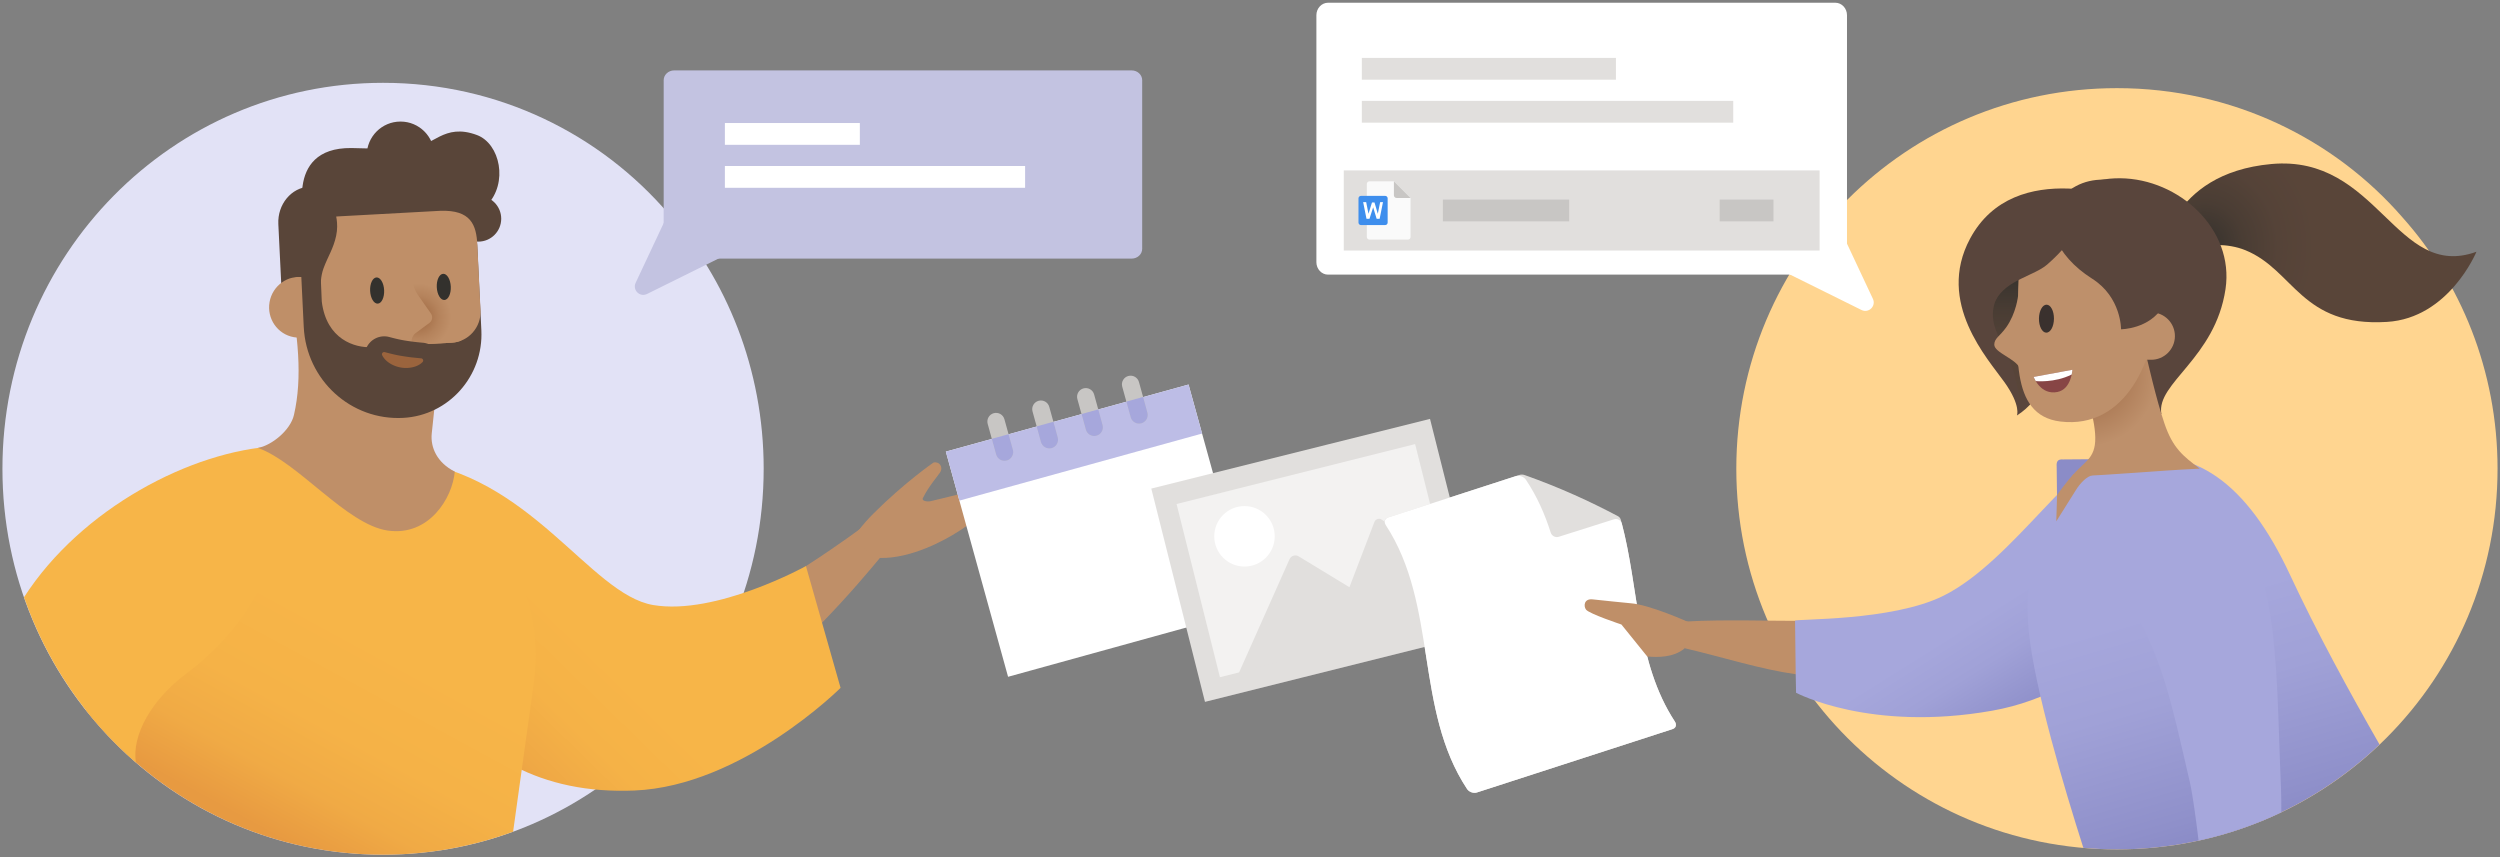 <?xml version="1.0" encoding="UTF-8"?><svg viewBox="0 0 484 166" xmlns="http://www.w3.org/2000/svg"><rect x="0" y="0" width="484" height="166" fill="#808080" stroke="none"/><defs><linearGradient x1="7.947%" y1="72.999%" x2="48.396%" y2="43.274%" id="a"><stop stop-color="#E79A41" offset="0%"/><stop stop-color="#EFA845" offset="21.96%"/><stop stop-color="#F5B247" offset="50.22%"/><stop stop-color="#F7B548" offset="85.38%"/></linearGradient><linearGradient x1="32.284%" y1="90.461%" x2="58.094%" y2="46.764%" id="b"><stop stop-color="#E79A41" offset="0%"/><stop stop-color="#E89B41" offset="1.5%"/><stop stop-color="#F0AA45" offset="25.61%"/><stop stop-color="#F5B247" offset="54.41%"/><stop stop-color="#F7B548" offset="100%"/></linearGradient><radialGradient cx="12.559%" cy="67.779%" fx="12.559%" fy="67.779%" r="67.29%" gradientTransform="matrix(1 0 0 .565 0 .295)" id="c"><stop stop-color="#9B643D" offset="0%"/><stop stop-color="#B5835C" offset="63.74%"/><stop stop-color="#BF8F68" offset="100%"/></radialGradient><linearGradient x1="74.52%" y1="78.483%" x2="51.232%" y2="52.95%" id="d"><stop stop-color="#8B8CC7" offset="0%"/><stop stop-color="#8F90CA" offset="8.95%"/><stop stop-color="#A0A1D7" offset="61.27%"/><stop stop-color="#A6A7DC" offset="100%"/></linearGradient><radialGradient cx="13.644%" cy="52.856%" fx="13.644%" fy="52.856%" r="70.478%" gradientTransform="scale(.503 1) rotate(-45.357 .204 .367)" id="e"><stop stop-color="#33312D" offset="0%"/><stop stop-color="#38332E" offset="5.87%"/><stop stop-color="#4A3D34" offset="35.57%"/><stop stop-color="#554338" offset="66.42%"/><stop stop-color="#594539" offset="99.96%"/></radialGradient><linearGradient x1="58.454%" y1="95.115%" x2="44.049%" y2="39.407%" id="f"><stop stop-color="#8B8CC7" offset="0%"/><stop stop-color="#8F90CA" offset="8.95%"/><stop stop-color="#A0A1D7" offset="61.27%"/><stop stop-color="#A6A7DC" offset="100%"/></linearGradient><radialGradient cx="10.328%" cy="26.519%" fx="10.328%" fy="26.519%" r="56.57%" gradientTransform="scale(1 .92) rotate(1.645 -.701 .277)" id="g"><stop stop-color="#9A6541" offset="0%"/><stop stop-color="#BE906B" offset="100%"/></radialGradient><linearGradient x1="50.162%" y1="-3.685%" x2="49.75%" y2="93.11%" id="h"><stop stop-color="#33312D" offset="0%"/><stop stop-color="#38332E" offset="5.87%"/><stop stop-color="#4A3D34" offset="35.57%"/><stop stop-color="#554338" offset="66.42%"/><stop stop-color="#594539" offset="99.96%"/></linearGradient><radialGradient cx="100.147%" cy="64.832%" fx="100.147%" fy="64.832%" r="64.484%" gradientTransform="matrix(1 .005 -.01 .559 .006 .281)" id="i"><stop stop-color="#9B643D" offset="0%"/><stop stop-color="#BF8F68" offset="100%"/></radialGradient></defs><g fill="none" fill-rule="evenodd"><g fill-rule="nonzero"><path d="M147.847 90.753c0 41.362-32.896 74.718-73.688 74.718S.472 132.115.472 90.753s32.896-74.718 73.688-74.718c22.369 0 42.107 10.007 55.266 25.351 11.185 12.675 18.422 30.021 18.422 49.367z" fill="#E2E2F6"/><path d="M167.223 101.869s3.019 4.686 3.6 5.581c-4.844 5.833-16.057 19.294-32.17 31.01 0 0-2.034-.376-5.64-16.885 15.335-5.391 34.209-19.706 34.209-19.706z" fill="#BF8F68"/><path d="M193.205 97.067c-3.066 2.121-4.207 3.806-8.805 6.526-3.429 2.029-10.414 5.38-16.31 4.176l-1.92-5.028.018-.014c.909-1.172 1.872-2.271 2.849-3.238 6.058-6.063 11.664-9.921 11.682-9.934 1.087-.28 1.932.792 1.311 1.86-.402.655-2.299 2.804-3.372 5.043-.259.54.908.713 1.486.578 4.602-1.078 8.804-2.23 12.373-2.97 2.036-.263 2.791 1.275.687 3.002z" fill="#BF8F68"/><path d="M78.578 73.133c-7.134 33.069 7.956 65.443 44.272 63.911 20.848-.879 39.884-19.875 39.884-19.875l-6.703-23.572s-17.426 9.616-29.588 7.536c-12.28-2.101-23.757-25.473-47.865-27.999z" fill="url(#a)" transform="translate(0 16)"/><path d="M64.65 63.274c-23.108-3.614-45.466 10.041-49.683 30.824l-.248-.045L12.68 114.561c13.489 17.027 34.191 27.91 57.48 27.91 8.85 0 17.326-1.575 25.177-4.456l3.979-28.545-.011-.002c3.111-20.861-11.862-42.629-34.654-46.193z" fill="url(#b)" transform="translate(4 23)"/><path d="M4.649 115.629c4.349 12.548 11.899 23.541 21.665 31.991-.843-5.221 2.973-12.178 9.863-17.29 9.026-6.698 22.348-21.673 17.186-43.937-16.187.865-37.607 11.973-48.714 29.235z" fill="#F7B548"/><path d="M55.744 54.67c8.918.752 17.731-.233 26.644.565 3.742 11.593 2.193 18.589 1.195 28.718-.261 2.647 1.003 5.606 4.46 7.353-.436 5.11-4.979 12.558-12.973 11.411-7.994-1.147-17.338-13.257-25.142-15.998 2.648-.477 6.293-3.397 6.981-6.385 1.665-7.229.859-15.429-1.165-25.663z" fill="#BF8F68"/><g transform="translate(51 23)"><path d="M39.557 31.843L3.541 33.821l-.655-13.425c-.186-3.822 2.5-7.076 6.001-7.269l23.341-1.282c3.499-.192 6.487 2.749 6.674 6.57l.655 13.428z" fill="#594539"/><path d="M29.073 21.753c-2.23-.08-9.62-4.434-14.075-4.376-5.419.071-6.766 3.009-6.766 3.009S3.581 5.542 17.005 5.66c3.934.035 8.232.394 11.254.152C32.856 5.442 34.886.736 41.337 3.143c4.482 1.672 6.105 9.299 1.925 13.593-3.257 3.346-10.922 5.134-14.188 5.017z" fill="#594539"/><circle fill="#594539" cx="26.54" cy="7.072" r="6.539"/><circle fill="#594539" cx="41.603" cy="19.345" r="4.434"/><ellipse fill="#BF8F68" transform="rotate(-79.986 6.901 36.483)" cx="6.901" cy="36.483" rx="5.882" ry="5.801"/><path d="M27.084 57.901c-10.149.555-18.782-7.33-19.28-17.61L6.791 19.41l27.422-1.499c3.78-.207 6.995 2.73 7.181 6.559l.798 16.468c.431 8.889-6.333 16.483-15.109 16.963z" fill="#594539"/><path d="M36.45 43.347l-15.486.86c-3.239.177-8.752-1.466-9.667-8.821l-.531-12.417c-.104-2.134 1.52-3.957 3.627-4.072l19.835-1.084c5.944-.213 6.995 2.73 7.181 6.558l.618 12.715c.16 3.281-2.337 6.085-5.577 6.262z" fill="#BF8F68"/><path d="M38.292 42.937l-.697-16.168-8.891.436.184 3.921c.05 1.06.398 2.082 1.003 2.945l2.538 3.622c.412.587.278 1.403-.299 1.829l-2.653 1.957c-.518.382-.813 1.002-.785 1.65l.028.64 7.73-.422c.65-.036 1.267-.181 1.842-.41z" fill="url(#c)"/><path d="M23.011 46.11c.719 1.362 2.186 2.119 3.606 2.372 1.421.22 3.026.055 4.199-1.061.167-.159.176-.425.02-.594-.072-.078-.167-.122-.265-.13l-.082-.007c-1.256-.108-2.367-.246-3.502-.428-1.141-.179-2.18-.422-3.459-.765l-.032-.009c-.227-.061-.46.076-.521.306a.436.436 0 00.035.314z" stroke="#594539" stroke-width="6.718" fill="#594539"/><path d="M23.517 45.179c1.281.343 2.315.592 3.455.767.561.085 1.127.176 1.705.243l1.795.181.072.007c.233.024.403.232.38.465a.424.424 0 01-.117.252c-.556.576-1.29.87-2.007 1.022-.725.15-1.47.166-2.195.036-.725-.124-1.434-.382-2.069-.773-.633-.388-1.202-.917-1.542-1.597-.107-.213-.02-.473.193-.58.098-.049.206-.057.304-.031l.025.007z" fill="#9B643D"/><ellipse fill="#33312D" transform="rotate(-2.642 22.012 33.247)" cx="22.012" cy="33.247" rx="1.358" ry="2.539"/><ellipse fill="#33312D" transform="rotate(-2.642 34.916 32.545)" cx="34.916" cy="32.545" rx="1.358" ry="2.539"/><path d="M4.557 30.72l2.357-.116c1.812-.089 4.182 1.756 4.182 1.756s-.076-1.76.55-3.448c.86-2.317 1.902-3.774 2.433-6.263.531-2.489-.193-4.487-.193-4.487l-9.847.483.52 12.075z" fill="#594539"/></g></g><g fill-rule="nonzero"><path fill="#FFFFFF" d="M183.114 87.432l46.988-12.986 12.049 43.595-46.988 12.986z"/><path fill="#BDBDE6" d="M183.113 87.431l46.988-12.986 2.622 9.488-46.988 12.986z"/><path d="M194.919 89.15c.895-.247 1.419-1.173 1.172-2.068l-1.636-5.916c-.247-.895-1.173-1.419-2.068-1.172-.895.247-1.419 1.173-1.172 2.068l1.636 5.916c.247.895 1.173 1.419 2.068 1.172zM203.602 86.75c.895-.247 1.419-1.173 1.172-2.068l-1.636-5.916c-.247-.895-1.173-1.419-2.068-1.172-.895.247-1.419 1.173-1.172 2.068l1.636 5.916c.247.895 1.173 1.419 2.068 1.172zM212.285 84.349c.895-.247 1.419-1.173 1.172-2.068l-1.636-5.916c-.247-.895-1.173-1.419-2.068-1.172-.895.247-1.419 1.173-1.172 2.068l1.636 5.916c.247.895 1.173 1.419 2.068 1.172zM220.968 81.949c.895-.247 1.419-1.173 1.172-2.068l-1.636-5.916c-.247-.895-1.173-1.419-2.068-1.172-.895.247-1.419 1.173-1.172 2.068l1.636 5.916c.247.895 1.173 1.419 2.068 1.172z" fill="#C8C6C4"/><path d="M192.018 84.957l.831 3.017c.256.9 1.173 1.43 2.073 1.175.887-.24 1.417-1.172 1.175-2.074l-.845-3.015-3.234.897zM200.697 82.549l.832 3.031c.254.886 1.171 1.417 2.073 1.175.9-.256 1.417-1.172 1.175-2.073l-.832-3.031-3.248.899zM209.392 80.154l.831 3.016c.241.902 1.173 1.43 2.059 1.176.902-.242 1.417-1.171 1.176-2.06l-.832-3.03-3.234.897zM218.07 77.746l.832 3.031c.242.901 1.171 1.416 2.06 1.176.899-.256 1.43-1.174 1.175-2.074l-.832-3.03-3.234.897z" fill="#A6A7DC"/></g><g transform="translate(222 81)"><path fill="#F3F2F1" fill-rule="nonzero" d="M2.273 13.868L53.737.988l9.827 39.262-51.464 12.881z"/><path d="M63.76 39.012l-1.829-7.85-16.399-11.539c-.465-.365-1.179-.173-1.428.384l-4.855 12.678-9.852-5.988c-.569-.352-1.387-.148-1.726.525l-10.76 24.153 37.039-9.755-.21-.128 10.02-2.479z" fill="#E1DFDD" fill-rule="nonzero"/><circle fill="#FFFFFF" fill-rule="nonzero" cx="18.932" cy="22.832" r="5.854"/><path d="M.873 13.54L54.818.039l10.339 41.311-53.945 13.502z"/><path d="M51.967 4.973l8.398 33.533-46.186 11.601-8.398-33.533L51.967 4.973M.891 13.587l10.392 41.294 53.96-13.491L54.851.096.891 13.587z" fill="#E1DFDD" fill-rule="nonzero"/></g><g fill-rule="nonzero"><path d="M294.199 91.939c-8.514 2.758-17.029 5.516-25.543 8.275-.614.199-.79.807-.422 1.368 10.204 15.498 5.548 35.74 15.822 51.216.371.56 1.191.845 1.806.646 12.67-4.105 25.34-8.209 38.011-12.314.613-.199.792-.808.424-1.369-7.682-11.711-6.908-26.122-10.506-39.136-.083-.298-.281-.546-.552-.691-5.388-2.852-11.26-5.55-18.046-7.957-.34-.121-.699-.135-.994-.039z" fill="#E1DFDD"/><path d="M323.772 141.163c-12.603 4.083-25.207 8.166-37.81 12.249-.668.217-1.564-.094-1.966-.705-10.175-15.434-5.596-35.577-15.701-51.033-.4-.611-.208-1.275.462-1.492 8.233-2.667 16.466-5.334 24.699-8.001.666-.216 1.556.091 1.962.698 2.157 3.228 3.666 6.662 4.797 10.217.21.665.902 1.035 1.567.824 3.557-1.126 7.113-2.253 10.67-3.379.668-.212 1.364.161 1.542.841 3.359 12.78 2.772 26.82 10.242 38.288.398.612.206 1.276-.464 1.493z" fill="#FFFFFF"/></g><g fill-rule="nonzero"><path d="M483.526 90.753c0 40.791-32.896 73.688-73.688 73.688s-73.688-32.896-73.688-73.688c0-40.791 32.896-73.688 73.688-73.688 22.369 0 42.107 9.869 55.266 25.001 11.185 12.501 18.422 29.607 18.422 48.686z" fill="#FFD590"/><path d="M370.198 128.036c15.019-5.743 18.052-15.258 3.264-10.384-12.464 4.108-31.733 1.798-47.047 2.672-.843 1.982-.757 3.153-.345 5.15 15.685 3.686 27.363 8.973 44.128 2.562z" fill="#BF8F68"/><path d="M105.191.632c-9.043.781-21.323 21.978-35 28.736-10.01 4.946-28.672 4.393-28.669 4.814.077 8.882.194 13.935.194 13.935s14.325 7.672 38 3.468c20.915-3.714 34.624-21.24 38.924-32.878C122.94 7.068 114.234-.149 105.191.632z" fill="url(#d)" transform="translate(306 86)"/><path d="M318.904 127.093c1.988.182 5.087.232 7.213-1.548l.718-5.129s-7.467-3.363-11.164-3.627c-.024-.005-6.172-.6-7.287-.746-1.739-.217-1.844 1.317-1.322 1.985.639.816 6.843 2.875 6.843 2.875l4.999 6.19z" fill="#BF8F68"/><g transform="translate(379 31)"><path d="M21.03 40.502c-.065.655-.309 1.187-.721 1.68-.403.485-.989.865-1.625 1.042-.636.176-1.296.156-1.871-.004-.576-.165-1.075-.459-1.47-.867-.233-.241-.227-.625.014-.858.096-.092.213-.147.336-.165l.099-.014c.257-.037.483-.029.702-.024.216-.024.423-.003.614-.019.386-.01.712-.062 1.02-.117.305-.071.583-.193.894-.364.303-.165.627-.449.944-.685l.158-.118c.252-.188.609-.136.797.116.088.118.124.261.11.397z" fill="#9A6541"/><path d="M60.726.756c20.659-1.895 24.085 22.665 39.717 16.983 0 0-5.295 12.857-17.338 13.584-16.656 1.005-17.928-10.015-27.384-13.877-7.088-2.894-16.399 1.277-16.399 1.277S40.765 2.586 60.726.756z" fill="url(#e)"/><path d="M51.861 24.954c-1.988 13.429-13.451 18.204-12.421 24.174-2.728 1.335-5.145-3.099-8.366-3.131-11.367-.11-20.489-9.711-20.375-21.443.114-11.732 9.42-21.154 20.787-21.044 11.366.11 22.093 9.837 20.375 21.443z" fill="#59453C"/><path d="M81.677 113.134c-5.811-10.126-12.241-21.927-17.286-32.758-8.503-18.254-18.797-25.144-32.128-22.523-13.332 2.622-20.139 17.428-18.473 33.561 1.136 10.996 6.836 30.102 10.547 41.726 2.144.186 4.309.3 6.502.3 19.747 0 37.628-7.724 50.839-20.306z" fill="url(#f)"/><path d="M19.24 65.273l-.068-5.957c-.083-.986.232-1.449 1.236-1.368l6.309-.051-7.477 7.377z" fill="#8B8CC7"/><path d="M19.095 69.925l3.81-6.065c.74-1.217 2.108-2.7 3.232-2.858l-3.674-.245c-1.012 1.049-2.982 3.698-3.215 4.107l-.153 5.06z" fill="#BE906B"/><path d="M47.499 66.202c-10.553-4.4-20.142 8.595-13.914 19.817 6.234 11.235 7.567 17.945 11.358 34.349.558 2.414 1.219 7.387 1.701 11.365 5.606-1.219 10.976-3.06 16.022-5.471.003-1.842-.016-3.601-.075-4.955-1.102-25.163.011-48.809-15.091-55.105z" fill="#A6A7DC"/><path d="M40.044 51.008c-1.607-4.731-3.138-11.485-4.366-16.701-4.16 1.557-8.229 3.399-12.241 5.326.927 4.427 3.136 9.748 3.207 14.057.07 4.309-2.31 4.661-4.53 7.54 8.256-.27 16.493-1.127 24.766-1.499-3.253-2.434-5.229-3.992-6.836-8.723z" fill="url(#g)"/><path d="M33.803 7.956c-.66 1.843-3.747 7.981-9.239 12.725-5.394 4.66-3.085 22.425-13.089 28.758 0 0 .83-1.875-2.385-6.41-3.214-4.535-13.316-15.429-6.689-27.815 8.68-16.223 31.401-7.258 31.401-7.258z" fill="#59453C"/><path d="M11.881 22.072s-3.757 2.574-4.711 5.582c-1.265 3.989 1.151 6.97 2.7 10.62 1.495 3.523 2.104 7.785 2.104 7.785l5.378-15.24-5.471-8.747z" fill="url(#h)"/><path d="M11.362.627L.978.527.795 19.337l10.384.101z" transform="translate(14 23)" fill="url(#i)"/><ellipse fill="#3A312E" transform="rotate(-89.444 18.27 30.706)" cx="18.27" cy="30.706" rx="2.71" ry="1.453"/><ellipse fill="#3A312E" transform="rotate(-89.444 32.337 30.918)" cx="32.337" cy="30.918" rx="2.71" ry="1.453"/><path d="M21.449 35.846c-.045 1.217 3.007 2.726 3.75 4.561 3.178-3.483.554-14.018.554-14.018s-.654 4.107-2.007 6.139c-1.152 1.73-2.252 2.1-2.297 3.317z" fill="#BE906B"/><path d="M25.507 8.666c-9.307-.09-13.693 6.823-13.784 16.13-.115 11.819-1.903 24.599 8.184 25.813 12.576 1.513 18.583-11.923 18.698-23.741.09-9.307-3.791-18.112-13.098-18.202z" fill="#BE906B"/><path d="M14.718 41.972l7.497-1.387s-.178 3.746-2.881 4.3c-3.309.679-4.617-2.913-4.617-2.913z" fill="#874545"/><path d="M22.215 40.585l-7.497 1.387s.127.348.401.806c.001 0 3.628.401 6.966-1.277.112-.535.131-.916.131-.916z" fill="#FFFFFF"/><path d="M7.092 35.707c-.015 1.569 4.183 2.737 4.926 4.573 3.178-3.483-.317-14.026-.317-14.026s-.331 3.365-2.312 6.136c-1.208 1.691-2.285 2.1-2.297 3.317z" fill="#BE906B"/><ellipse fill="#3A312E" transform="rotate(-89.444 17.193 30.696)" cx="17.193" cy="30.696" rx="2.71" ry="1.453"/><path d="M37.429 38.651l-4.816-.047.089-9.178 4.816.047c2.534.025 4.569 2.099 4.545 4.633-.025 2.534-2.099 4.569-4.633 4.545z" fill="#BE906B"/><path d="M18.698 9.115c-1.606 2.675-.089 9.142 7.332 13.834 5.686 3.595 5.604 9.798 5.604 9.798s5.555-.011 8.169-4.499c2.517-4.322 2.785-14.579-1.357-19.447-5.433-6.386-15.294-7.109-19.749.314z" fill="#59453C"/><path d="M26.989 6.915c-.69 1.927-3.917 8.344-9.659 13.305-2.516 2.174-7.868 2.977-9.931 6.836-1.791 3.349-8.106.59-3.216-8.728C13.124 1.294 26.989 6.915 26.989 6.915z" fill="#59453C"/></g></g><path d="M254.853 50.757V2.94c0-1.326 1.013-2.411 2.251-2.411h98.222c1.238 0 2.251 1.085 2.251 2.411V50.757c0 1.326-1.013 2.411-2.251 2.411h-98.222c-1.238 0-2.251-1.085-2.251-2.411z" fill="#FFFFFF" fill-rule="nonzero"/><path d="M344.413 52.1l12.682-5.956 5.5 11.712c.658 1.401-.819 2.847-2.205 2.16l-15.977-7.916z" fill="#FFFFFF" fill-rule="nonzero"/><path fill="#E1DFDD" fill-rule="nonzero" d="M263.651 11.21h49.193v4.22h-49.193zM263.651 19.529h71.904v4.22h-71.904zM260.154 32.991h92.121v15.511h-92.121z"/><path d="M272.561 46.391h-7.423c-.288 0-.521-.233-.521-.521V35.624c0-.288.233-.521.521-.521h4.72l3.225 3.225v7.541c0 .288-.233.521-.521.521z" fill="#FAFAFA"/><path d="M269.857 37.807c0 .288.233.521.521.521h2.704l-3.225-3.225v2.704z" fill="#C8C6C4"/><path d="M267.747 39.135h-.548l-.454 2.255-.642-2.192h-.485l-.68 2.192-.447-2.255h-.586l.649 3.225h.579l.712-2.224.674 2.224h.579z"/><path d="M268.175 43.569h-4.699c-.13 0-.241-.046-.334-.139-.092-.092-.139-.204-.139-.334v-4.699c0-.13.046-.241.139-.334s.204-.139.334-.139h4.699c.13 0 .241.046.334.139s.139.204.139.334v4.699c0 .13-.046.241-.139.334-.092.093-.204.139-.334.139" fill="#3E8EED"/><path fill="#FFFFFF" d="M267.098 42.359h-.579l-.674-2.224-.712 2.224h-.579l-.649-3.225h.586l.447 2.255.68-2.192h.485l.642 2.192.454-2.255h.548z"/><path fill="#C8C6C4" fill-rule="nonzero" d="M279.34 38.637h24.455v4.22h-24.455zM332.928 38.637h10.419v4.22h-10.419z"/><g fill-rule="nonzero"><path d="M221.128 48.171V15.526c0-1.042-.913-1.895-2.03-1.895h-88.581c-1.116 0-2.03.853-2.03 1.895v32.645c0 1.042.913 1.895 2.03 1.895h88.581c1.116 0 2.03-.853 2.03-1.895z" fill="#C3C3E1"/><path d="M141.243 48.998l-12.682-5.956-5.5 11.712c-.658 1.401.819 2.847 2.205 2.16l15.977-7.916z" fill="#C3C3E1"/><path fill="#FFFFFF" d="M140.339 23.817h26.127v4.22h-26.127zM140.339 32.137h58.12v4.22h-58.12z"/></g></g></svg>